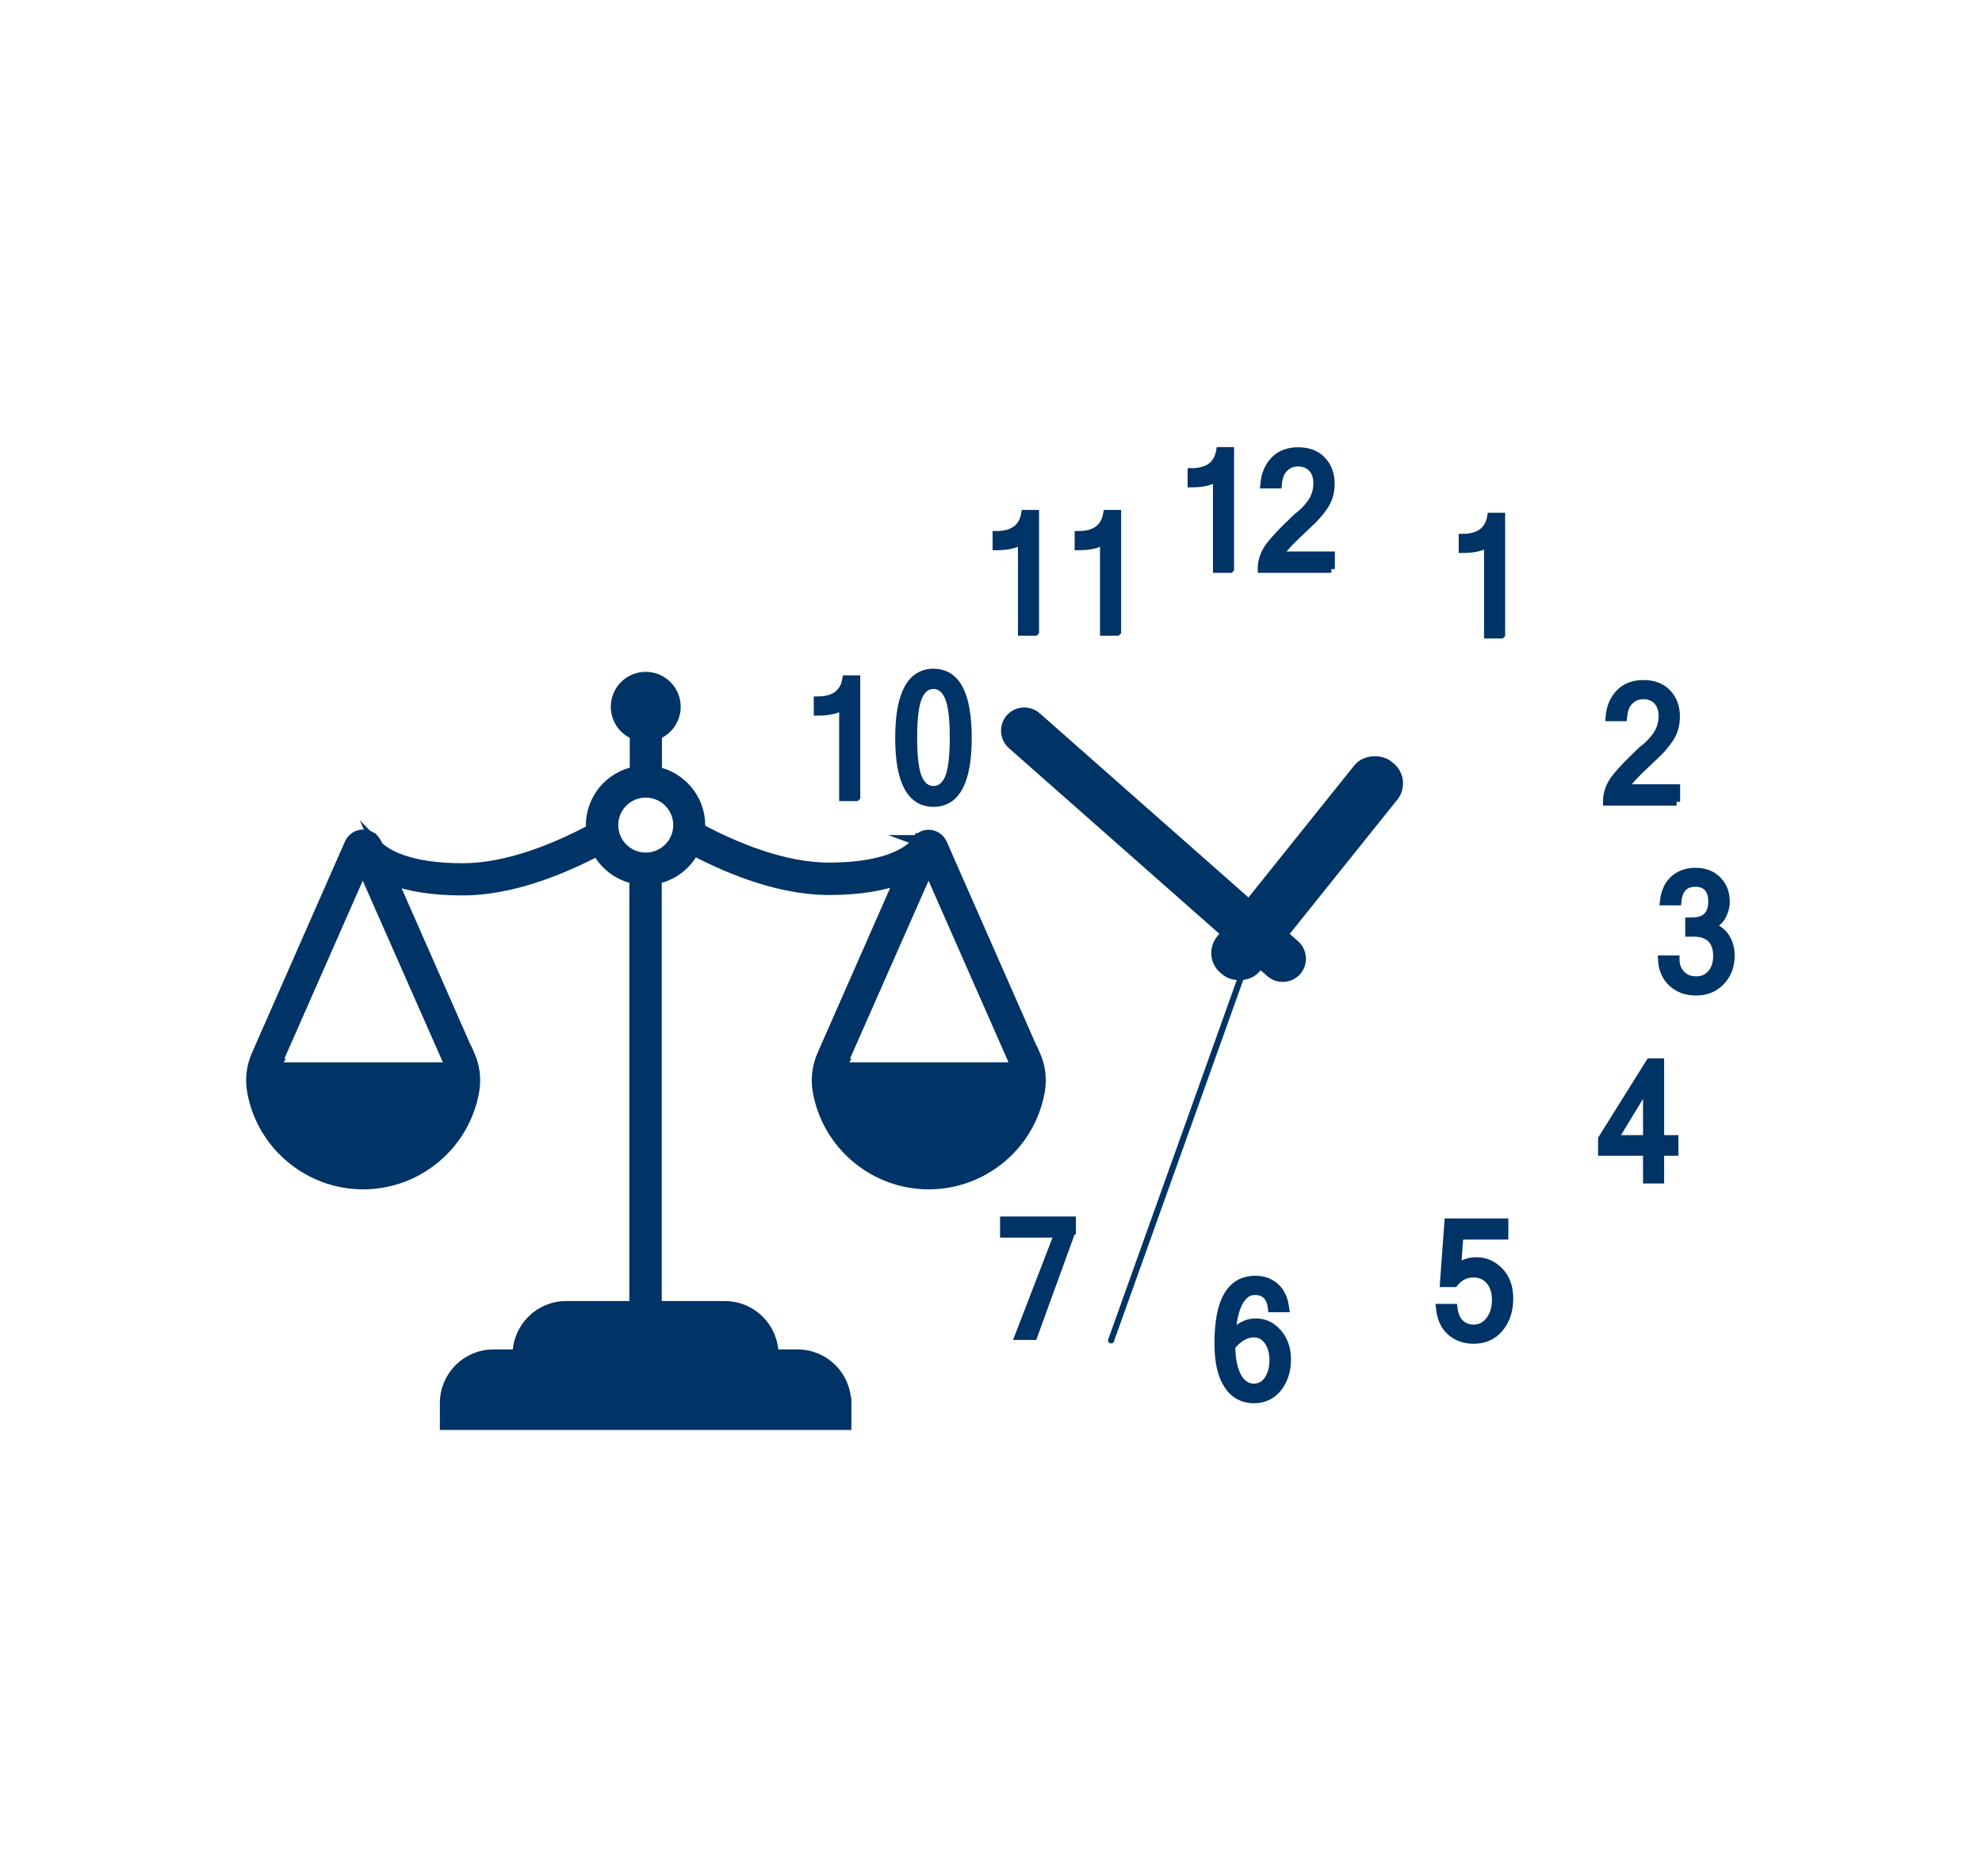 <?xml version="1.0" encoding="UTF-8"?>
<svg id="plantão" xmlns="http://www.w3.org/2000/svg" viewBox="0 0 93 88" width="93px" height="88px">
  <defs>
    <style>
      .cls-1 {
        stroke-width: .35px;
      }

      .cls-1, .cls-2, .cls-3, .cls-4 {
        fill: #036;
      }

      .cls-1, .cls-2, .cls-4 {
        stroke: #036;
        stroke-miterlimit: 10;
      }

      .cls-2 {
        stroke-width: .37px;
      }

      .cls-4 {
        stroke-width: .5px;
      }
    </style>
  </defs>
  <g>
    <g>
      <path class="cls-1" d="M57.72,26.7h-.63v-4.29c-.26.19-.66.28-1.19.28v-.55c.78,0,1.23-.33,1.34-.99h.49v5.54Z"/>
      <path class="cls-1" d="M62.47,26.7h-3.28c0-.33.09-.65.28-.95.19-.3.65-.8,1.38-1.49.26-.19.49-.42.67-.68s.28-.56.28-.9c0-.3-.08-.54-.24-.71-.16-.17-.38-.26-.66-.26-.25,0-.46.09-.63.26-.18.17-.27.43-.3.77h-.66c.04-.48.2-.86.48-1.15.28-.29.66-.43,1.12-.43.49,0,.87.15,1.14.44.27.29.4.66.4,1.09,0,.4-.1.75-.3,1.05-.2.3-.47.61-.83.93-.83.77-1.25,1.23-1.26,1.38h2.4v.65Z"/>
    </g>
    <path class="cls-1" d="M57.8,62.62c.33-.39.7-.59,1.12-.59s.77.17,1.05.5c.29.33.43.75.43,1.26s-.14.96-.42,1.32c-.28.36-.66.55-1.13.55-.54,0-.96-.23-1.25-.68-.3-.46-.44-1.11-.44-1.96,0-2,.58-2.99,1.75-2.99.37,0,.68.11.94.34.26.23.41.57.47,1.02h-.65c-.06-.54-.32-.81-.79-.81-.31,0-.55.18-.74.53-.19.35-.3.86-.33,1.52ZM57.79,63.16c0,.62.11,1.1.29,1.43.19.33.44.5.75.5.28,0,.5-.12.66-.36.16-.24.25-.54.25-.9s-.08-.67-.25-.91c-.17-.24-.39-.35-.67-.35-.35,0-.69.2-1.03.59Z"/>
    <path class="cls-1" d="M80.27,43.45c.3.09.53.25.7.5.16.25.25.54.25.88,0,.5-.16.91-.47,1.23-.31.32-.7.47-1.17.47s-.84-.14-1.14-.42c-.29-.28-.45-.65-.47-1.11h.66c0,.27.08.5.25.69.17.19.4.29.71.29s.54-.11.71-.32c.18-.21.26-.48.26-.82s-.09-.6-.27-.79c-.18-.18-.45-.28-.8-.28h-.24v-.55h.15c.62,0,.93-.31.93-.94,0-.27-.07-.48-.2-.63-.14-.15-.33-.22-.57-.22-.51,0-.79.29-.84.87h-.66c.05-.46.21-.81.48-1.05.27-.24.61-.36,1.01-.36.44,0,.79.13,1.05.4.26.26.39.6.39,1.02,0,.23-.06.45-.17.66-.11.21-.29.36-.52.47Z"/>
    <path class="cls-2" d="M43.8,31.56c1.08,0,1.61,1.02,1.61,3.06s-.54,3.05-1.61,3.05-1.61-1.02-1.61-3.05.54-3.06,1.61-3.06ZM43.8,37.06c.31,0,.55-.18.71-.54.16-.36.24-1,.24-1.91s-.08-1.56-.24-1.92c-.16-.36-.4-.55-.71-.55s-.55.18-.71.55c-.16.36-.24,1-.24,1.92s.08,1.55.24,1.91c.16.36.4.54.71.54Z"/>
    <path class="cls-1" d="M50.3,57.74l-1.8,4.95h-.71l1.85-4.8h-2.54v-.64h3.21v.49Z"/>
    <path class="cls-1" d="M68.37,59.49c.25-.22.55-.33.92-.33.41,0,.77.16,1.08.48.31.32.46.75.46,1.29s-.15,1.02-.46,1.39c-.31.37-.72.55-1.23.55-.42,0-.78-.13-1.07-.38-.3-.26-.47-.64-.52-1.14h.66c.04.33.14.57.31.73.17.16.38.24.62.24.31,0,.56-.13.75-.38.19-.25.29-.57.29-.95s-.1-.68-.29-.9c-.19-.22-.44-.33-.75-.33-.36,0-.66.15-.9.45h-.5l.21-2.87h2.65v.64h-2.11l-.11,1.52Z"/>
    <path class="cls-1" d="M78.58,54.05h-.67v1.3h-.64v-1.3h-2.11v-.62l2.25-3.6h.5v3.6h.67v.62ZM77.27,53.43v-2.5l-1.52,2.5h1.52Z"/>
    <path class="cls-1" d="M78.67,37.62h-3.28c0-.33.09-.65.28-.95.19-.3.65-.8,1.38-1.49.26-.19.49-.42.67-.68.18-.26.28-.56.28-.9,0-.3-.08-.54-.24-.71-.16-.17-.38-.26-.66-.26-.25,0-.46.09-.63.26-.18.17-.27.43-.3.77h-.66c.04-.48.2-.86.48-1.15.28-.29.66-.43,1.12-.43.49,0,.87.15,1.14.44.27.29.4.66.4,1.09,0,.4-.1.75-.3,1.05-.2.3-.47.61-.83.93-.83.77-1.25,1.23-1.26,1.38h2.4v.65Z"/>
    <path class="cls-1" d="M70.44,29.78h-.63v-4.29c-.26.19-.66.28-1.19.28v-.55c.78,0,1.23-.33,1.34-.99h.49v5.54Z"/>
    <g>
      <path class="cls-1" d="M48.57,29.65h-.63v-4.29c-.26.19-.66.28-1.19.28v-.55c.78,0,1.23-.33,1.34-.99h.49v5.54Z"/>
      <path class="cls-1" d="M52.42,29.65h-.63v-4.29c-.26.19-.66.28-1.19.28v-.55c.78,0,1.23-.33,1.34-.99h.49v5.54Z"/>
    </g>
    <rect class="cls-3" x="54.96" y="39.44" width="12.75" height="2.58" rx="1.22" ry="1.22" transform="translate(-8.81 63.11) rotate(-51.28)"/>
    <path class="cls-3" d="M47.24,33.56h0c.4-.45,1.09-.49,1.54-.1l12.13,10.7c.45.4.49,1.09.1,1.54h0c-.4.45-1.09.49-1.54.1l-12.13-10.7c-.45-.4-.49-1.09-.1-1.54Z"/>
    <path class="cls-3" d="M60.23,40.26h0c-.07-.03-.16.01-.18.09l-1.01,2.81c-.29-.04-.58.13-.68.42-.1.29.01.6.26.76l-6.62,18.5c-.03.07.01.16.09.18.07.03.16-.01.18-.09l6.62-18.5c.29.03.58-.13.68-.42.1-.29-.01-.6-.26-.76l1.01-2.81c.03-.07-.01-.16-.09-.18Z"/>
    <path class="cls-1" d="M40.18,37.41h-.63v-4.29c-.26.19-.66.28-1.19.28v-.55c.78,0,1.23-.33,1.34-.99h.49v5.54Z"/>
  </g>
  <g>
    <g>
      <g>
        <path class="cls-4" d="M30.3,36.67c.17,0,.34.02.51.07v-4.4h-1.01v4.4c.16-.04.33-.07.51-.07Z"/>
        <path class="cls-4" d="M39.7,65.83v1.01h-18.81v-1.01c0-1.26,1.02-2.27,2.27-2.27h1.14c0-1.26,1.02-2.27,2.27-2.27h3.21v-20.06c.16.03.33.05.51.05s.34-.02.51-.05v20.06h3.21c1.26,0,2.27,1.02,2.27,2.27h1.14c1.26,0,2.27,1.02,2.27,2.27Z"/>
        <path class="cls-4" d="M30.8,40.69v.52c-.16.03-.33.05-.51.05s-.34-.02-.51-.05v-.52c.16.04.33.07.51.07s.34-.02.51-.07Z"/>
      </g>
      <path class="cls-4" d="M28.49,39.67c-.14.08-.29.16-.45.24-.09.05-.19.1-.29.15-2.24,1.13-4.28,1.7-6.05,1.7-1.5,0-2.57-.21-3.33-.5-1.43-.54-1.77-1.34-1.82-1.47l.95-.35h0s.05.09.17.21c.36.38,1.39,1.1,4.04,1.1,2.13,0,4.42-.96,6.05-1.83.18-.09.34-.19.5-.27,0,.03,0,.05,0,.08,0,.34.09.67.24.95Z"/>
      <path class="cls-4" d="M44.04,39.77c-.05.13-.39.93-1.82,1.47-.76.29-1.83.5-3.33.5-1.77,0-3.81-.57-6.05-1.7-.1-.05-.19-.1-.29-.15-.15-.08-.3-.16-.45-.24.15-.28.24-.61.24-.95,0-.03,0-.05,0-.08.16.09.33.18.5.27,1.63.87,3.92,1.83,6.05,1.83,2.65,0,3.68-.72,4.04-1.1.12-.12.16-.21.17-.23h0s.95.36.95.36Z"/>
      <path class="cls-4" d="M30.8,36.22c-.16-.03-.33-.05-.51-.05s-.34.02-.51.05c-1.16.23-2.04,1.27-2.04,2.5,0,.07,0,.13,0,.2.03.36.13.69.29.99.35.66.99,1.16,1.75,1.31.16.03.33.05.51.05s.34-.02.51-.05c.76-.15,1.39-.64,1.75-1.31.16-.3.26-.64.29-.99,0-.06,0-.13,0-.2,0-1.23-.88-2.26-2.04-2.5ZM30.3,40.25c-.85,0-1.54-.69-1.54-1.54s.69-1.54,1.54-1.54,1.54.69,1.54,1.54-.69,1.54-1.54,1.54Z"/>
    </g>
    <circle class="cls-4" cx="30.3" cy="33.16" r="1.39"/>
    <g>
      <path class="cls-4" d="M43.09,39.43h0s-.05.09-.17.21l-.71,1.61c1.43-.54,1.77-1.34,1.82-1.47l-.95-.35Z"/>
      <path class="cls-4" d="M48.56,49.51l-4.37-9.93c-.11-.24-.35-.4-.62-.4s-.51.16-.62.4l-.02.05c.12-.12.16-.21.17-.23h0s.95.36.95.36c-.05.13-.39.93-1.82,1.47l-3.64,8.27c-.24.55-.31,1.15-.2,1.73.46,2.5,2.65,4.32,5.19,4.32s4.73-1.82,5.19-4.32c.11-.59.04-1.18-.2-1.73ZM39.5,49.92l4.07-9.22,4.06,9.22c.02.06.05.11.07.17h-8.26c.02-.06.04-.12.07-.17Z"/>
    </g>
    <g>
      <path class="cls-4" d="M17.67,39.64c-.12-.13-.16-.21-.17-.23h0s-.95.36-.95.36c.05.13.39.93,1.82,1.47l-.71-1.61Z"/>
      <path class="cls-4" d="M22.02,49.51l-3.64-8.27c-1.43-.54-1.77-1.34-1.82-1.47l.95-.35h0s.05.09.17.21l-.02-.06c-.11-.24-.35-.4-.62-.4s-.51.16-.62.4l-4.37,9.93c-.24.55-.31,1.15-.2,1.73.46,2.5,2.65,4.32,5.19,4.32s4.73-1.82,5.19-4.32c.11-.59.04-1.18-.2-1.73ZM12.96,49.92l4.06-9.22,4.07,9.22h0c.03.06.05.11.07.17h-8.26c.02-.06.04-.12.07-.17Z"/>
    </g>
  </g>
</svg>